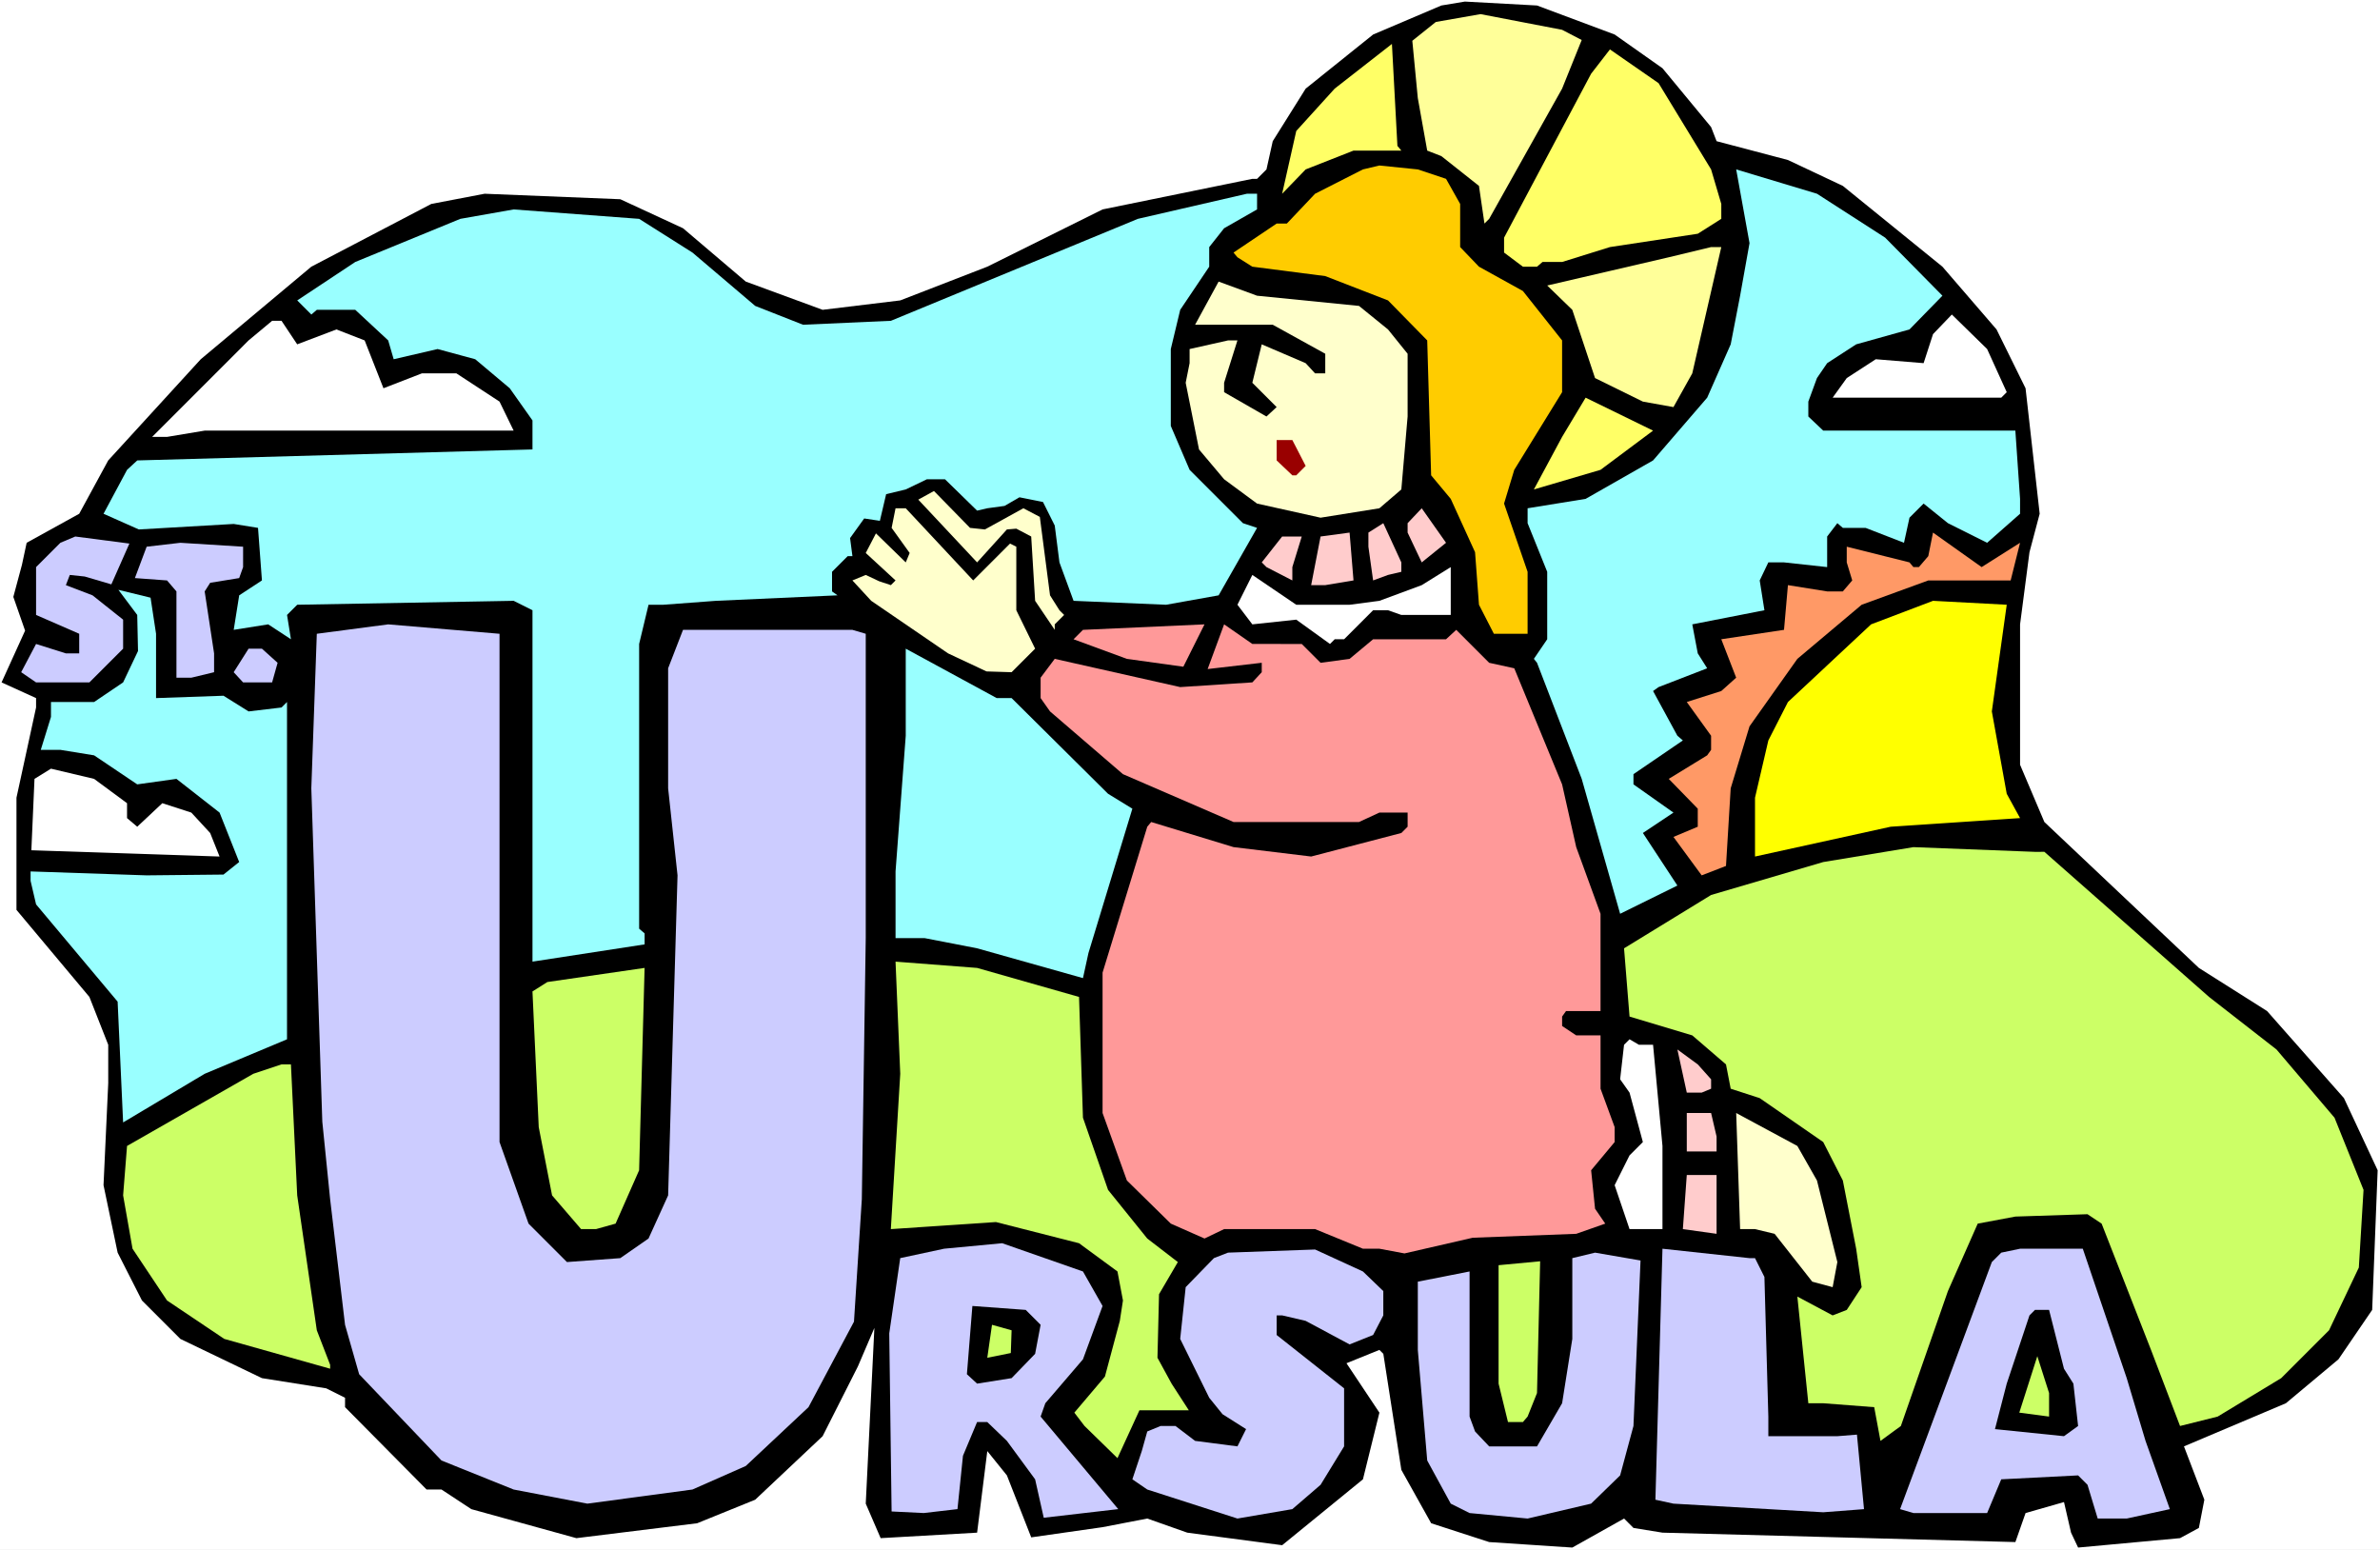 <?xml version="1.0" encoding="UTF-8" standalone="no"?>
<svg
   version="1.0"
   width="129.766mm"
   height="84.499mm"
   id="svg51"
   sodipodi:docname="Ursula.wmf"
   xmlns:inkscape="http://www.inkscape.org/namespaces/inkscape"
   xmlns:sodipodi="http://sodipodi.sourceforge.net/DTD/sodipodi-0.dtd"
   xmlns="http://www.w3.org/2000/svg"
   xmlns:svg="http://www.w3.org/2000/svg">
  <rect width="100%" height="100%" fill="#808080" stroke="none"/>
  <sodipodi:namedview
     id="namedview51"
     pagecolor="#ffffff"
     bordercolor="#000000"
     borderopacity="0.25"
     inkscape:showpageshadow="2"
     inkscape:pageopacity="0.0"
     inkscape:pagecheckerboard="0"
     inkscape:deskcolor="#d1d1d1"
     inkscape:document-units="mm" />
  <defs
     id="defs1">
    <pattern
       id="WMFhbasepattern"
       patternUnits="userSpaceOnUse"
       width="6"
       height="6"
       x="0"
       y="0" />
  </defs>
  <path
     style="fill:#ffffff;fill-opacity:1;fill-rule:evenodd;stroke:none"
     d="M 0,319.366 H 490.455 V 0 H 0 Z"
     id="path1" />
  <path
     style="fill:#000000;fill-opacity:1;fill-rule:evenodd;stroke:none"
     d="m 332.734,7.111 9.858,6.95 10.019,12.122 1.131,2.909 14.706,3.879 11.312,5.334 20.523,16.647 11.15,12.93 5.979,12.122 2.909,25.86 -2.101,7.92 -1.939,14.869 v 28.93 l 5.01,11.798 31.835,30.062 14.059,8.889 15.837,17.94 6.949,14.869 -1.131,28.769 -6.949,10.182 -10.827,9.051 -21.008,8.889 4.202,10.99 -1.131,5.818 -3.878,2.101 -21.008,1.939 -1.454,-3.071 -1.454,-6.303 -7.918,2.263 -2.101,5.98 -72.72,-1.939 -5.979,-0.97 -1.939,-1.939 -10.666,5.98 -17.13,-1.131 -11.958,-3.879 -6.141,-10.99 -3.717,-23.92 -0.808,-0.808 -6.787,2.748 6.787,10.182 -3.394,13.738 -16.645,13.576 -19.554,-2.586 -8.242,-2.909 -9.211,1.778 -14.706,2.101 -5.01,-12.768 -4.04,-5.01 -2.101,16.809 -19.877,1.131 -3.07,-7.111 1.778,-36.203 -3.394,7.92 -7.272,14.384 -13.898,13.091 -11.958,4.849 -24.886,3.071 -21.654,-5.98 -6.141,-4.041 H 87.91 L 71.104,289.951 v -1.939 l -3.878,-1.939 -13.251,-2.101 -16.806,-8.081 -7.918,-7.92 -5.01,-9.859 -2.909,-13.9 0.97,-21.011 v -7.92 L 18.422,205.422 3.394,187.482 v -23.112 l 4.04,-18.587 v -1.939 L 0.323,140.612 5.171,129.945 2.747,122.995 4.525,116.368 5.494,111.843 16.322,105.863 22.301,94.872 41.37,74.023 64.155,54.952 88.88,42.022 l 10.989,-2.101 27.957,1.131 12.928,5.98 12.928,10.99 15.837,5.818 15.998,-1.939 17.938,-6.95 23.755,-11.798 30.866,-6.303 h 0.97 l 1.939,-1.939 1.293,-5.818 6.787,-10.829 13.898,-11.152 14.059,-5.98 4.848,-0.808 14.867,0.808 z"
     id="path2" />
  <path
     style="fill:#ffff99;fill-opacity:1;fill-rule:evenodd;stroke:none"
     d="m 325.947,8.243 -4.04,10.021 -15.029,26.829 -0.97,0.97 -1.131,-7.758 -7.757,-6.142 -2.909,-1.131 -1.939,-10.829 -1.131,-11.798 4.848,-3.879 9.211,-1.616 16.806,3.232 z"
     id="path3" />
  <path
     style="fill:#ffff66;fill-opacity:1;fill-rule:evenodd;stroke:none"
     d="m 288.779,31.032 h -9.858 l -9.858,3.879 -4.848,5.01 2.909,-12.93 7.918,-8.728 11.797,-9.212 1.131,21.011 z"
     id="path4" />
  <path
     style="fill:#ffff66;fill-opacity:1;fill-rule:evenodd;stroke:none"
     d="m 352.611,34.91 2.101,7.111 v 3.071 l -4.848,3.071 -18.099,2.748 -9.858,3.071 h -4.04 l -1.131,0.97 h -2.909 l -3.878,-2.909 v -3.071 l 17.938,-33.779 3.878,-5.01 10.019,6.95 z"
     id="path5" />
  <path
     style="fill:#ffcc00;fill-opacity:1;fill-rule:evenodd;stroke:none"
     d="m 297.99,36.85 2.909,5.172 v 8.889 l 3.878,4.041 9.05,5.01 8.08,10.182 V 80.811 l -9.858,16.001 -2.101,6.95 4.848,14.061 v 12.768 h -6.949 l -3.07,-5.98 -0.808,-10.829 -5.01,-10.99 -4.04,-4.849 -0.808,-27.799 -8.08,-8.243 -12.928,-5.01 -15.029,-1.939 -3.07,-1.939 -0.808,-0.97 8.888,-5.98 h 2.101 l 5.818,-6.142 9.858,-5.01 3.394,-0.808 7.918,0.808 z"
     id="path6" />
  <path
     style="fill:#99ffff;fill-opacity:1;fill-rule:evenodd;stroke:none"
     d="m 388.486,48.972 11.797,11.96 -6.787,6.95 -10.989,3.071 -5.979,3.879 -2.101,3.071 -1.778,4.849 v 3.071 l 3.07,2.909 h 39.592 l 0.97,14.061 v 3.071 l -6.787,5.98 -8.08,-4.041 -5.01,-4.041 -2.909,2.909 -1.131,5.172 -7.918,-3.071 h -4.686 l -1.131,-0.97 -2.101,2.748 v 6.303 l -8.888,-0.97 h -3.232 l -1.778,3.717 0.97,6.142 -14.867,2.909 1.131,5.98 1.939,3.071 -10.019,3.879 -1.131,0.808 5.01,9.212 1.131,0.97 -10.181,6.95 v 2.101 l 8.242,5.818 -6.302,4.202 7.11,10.829 -11.797,5.818 -7.918,-27.799 -9.211,-23.92 -0.646,-0.808 2.747,-4.041 V 117.823 l -4.04,-10.021 v -3.071 l 11.958,-1.939 13.898,-7.92 11.15,-12.93 4.848,-10.99 1.939,-10.021 1.939,-10.829 -2.747,-15.193 16.645,5.01 z"
     id="path7" />
  <path
     style="fill:#99ffff;fill-opacity:1;fill-rule:evenodd;stroke:none"
     d="m 259.045,43.153 -6.787,3.879 -3.07,3.879 v 4.041 l -5.979,8.889 -1.939,8.081 v 15.839 l 3.878,9.051 10.989,10.99 2.909,0.97 -7.918,13.9 -10.827,1.939 -19.069,-0.808 -2.909,-7.92 -0.97,-7.596 -2.424,-4.849 -4.848,-0.97 -3.07,1.778 -3.555,0.485 -2.101,0.485 -6.626,-6.465 h -3.717 l -4.363,2.101 -4.04,0.97 -1.293,5.495 -3.232,-0.485 -2.909,4.041 0.485,3.717 h -0.97 l -3.232,3.232 v 4.041 l 1.131,0.808 -25.048,1.131 -10.827,0.808 h -3.07 l -1.939,8.081 v 58.669 l 1.131,0.97 v 2.263 l -23.109,3.556 v -72.407 l -3.878,-1.939 -44.602,0.808 -2.101,2.101 0.808,5.01 -4.686,-3.071 -7.11,1.131 1.131,-7.111 4.686,-3.071 -0.808,-10.829 -5.01,-0.808 -19.554,1.131 -7.272,-3.232 4.848,-9.051 2.101,-1.939 81.446,-2.263 v -5.98 l -4.686,-6.627 -7.11,-5.98 -7.757,-2.101 -9.05,2.101 -1.131,-3.879 -6.787,-6.303 h -7.918 l -1.131,0.97 -2.909,-2.909 11.958,-7.92 21.654,-8.889 10.989,-1.939 25.856,1.939 10.989,6.95 12.928,10.99 9.858,3.879 18.099,-0.808 50.904,-21.011 22.462,-5.172 h 2.101 z"
     id="path8" />
  <path
     style="fill:#ffff99;fill-opacity:1;fill-rule:evenodd;stroke:none"
     d="m 348.732,76.932 -3.878,6.95 -6.302,-1.131 -9.858,-4.849 -4.686,-14.061 -5.171,-5.01 25.048,-5.818 8.726,-2.101 h 2.101 z"
     id="path9" />
  <path
     style="fill:#ffffcc;fill-opacity:1;fill-rule:evenodd;stroke:none"
     d="m 280.052,63.033 5.979,4.849 4.04,5.01 v 12.93 l -1.293,15.031 -4.525,3.879 -12.12,1.939 -13.09,-2.909 -6.787,-5.01 -5.171,-6.142 -2.747,-13.738 0.808,-4.041 v -2.909 l 7.918,-1.778 h 1.939 l -2.747,8.728 v 1.939 l 8.726,5.01 2.101,-1.939 -5.01,-5.01 1.939,-7.92 9.05,3.879 1.939,2.101 h 2.101 V 72.892 L 262.276,66.912 h -15.998 l 4.848,-8.889 7.918,2.909 z"
     id="path10" />
  <path
     style="fill:#ffffff;fill-opacity:1;fill-rule:evenodd;stroke:none"
     d="m 413.534,80.811 -1.131,1.131 h -34.744 l 2.909,-4.041 5.979,-3.879 9.858,0.808 1.939,-5.98 3.878,-4.041 7.272,7.111 z"
     id="path11" />
  <path
     style="fill:#ffffff;fill-opacity:1;fill-rule:evenodd;stroke:none"
     d="m 61.246,70.952 8.08,-3.071 5.818,2.263 3.878,9.859 7.918,-3.071 h 7.11 l 8.888,5.818 2.909,5.98 H 42.178 L 34.421,90.024 H 31.35 L 51.227,70.144 56.075,66.104 h 1.939 z"
     id="path12" />
  <path
     style="fill:#ffff66;fill-opacity:1;fill-rule:evenodd;stroke:none"
     d="m 329.825,96.812 -13.736,4.041 5.818,-10.829 4.848,-8.081 13.898,6.788 z"
     id="path13" />
  <path
     style="fill:#990000;fill-opacity:1;fill-rule:evenodd;stroke:none"
     d="m 269.064,96.004 -1.939,1.939 h -0.808 l -3.232,-3.071 v -4.202 h 3.232 z"
     id="path14" />
  <path
     style="fill:#ffffcc;fill-opacity:1;fill-rule:evenodd;stroke:none"
     d="m 199.899,108.772 3.07,0.323 7.918,-4.364 3.394,1.778 2.101,16.162 1.939,3.071 0.97,0.97 -1.939,1.939 v 1.131 l -4.04,-5.98 -0.808,-13.253 -3.07,-1.616 -1.939,0.162 -6.141,6.788 -12.12,-12.93 3.232,-1.778 z"
     id="path15" />
  <path
     style="fill:#ffffcc;fill-opacity:1;fill-rule:evenodd;stroke:none"
     d="m 208.141,112.004 1.293,0.646 v 13.091 l 3.878,7.92 -4.848,4.849 -5.171,-0.162 -7.918,-3.717 -15.837,-10.829 -3.878,-4.202 2.747,-1.131 2.747,1.293 2.424,0.808 0.97,-0.97 -6.141,-5.657 2.101,-4.041 6.141,5.98 0.808,-1.939 -3.717,-5.172 0.808,-4.041 h 2.101 l 13.898,14.869 z"
     id="path16" />
  <path
     style="fill:#ffcccc;fill-opacity:1;fill-rule:evenodd;stroke:none"
     d="m 292.98,115.883 -2.909,-6.142 v -1.939 l 2.909,-3.071 5.01,7.111 z"
     id="path17" />
  <path
     style="fill:#ffcccc;fill-opacity:1;fill-rule:evenodd;stroke:none"
     d="m 288.779,117.823 -2.747,0.646 -3.07,1.131 -0.97,-6.95 v -2.909 l 3.07,-1.939 3.717,8.081 z"
     id="path18" />
  <path
     style="fill:#ffcccc;fill-opacity:1;fill-rule:evenodd;stroke:none"
     d="m 273.104,120.57 h -2.909 l 1.939,-10.021 5.979,-0.808 0.808,9.859 z"
     id="path19" />
  <path
     style="fill:#ff9966;fill-opacity:1;fill-rule:evenodd;stroke:none"
     d="m 416.281,111.843 -1.939,7.758 h -16.968 l -13.736,5.01 -13.251,11.152 -9.858,13.9 -3.878,12.768 -0.97,16.001 -5.01,1.939 -5.818,-7.92 5.01,-2.101 v -3.717 l -5.979,-6.142 7.918,-4.849 0.808,-1.131 v -2.909 l -5.01,-6.95 7.11,-2.263 3.07,-2.748 -3.07,-7.92 12.928,-1.939 0.808,-9.212 8.08,1.293 h 3.232 l 1.939,-2.263 -1.131,-3.717 v -3.232 l 12.928,3.232 0.808,0.97 h 1.131 l 1.939,-2.263 0.97,-4.849 10.019,7.111 z"
     id="path20" />
  <path
     style="fill:#ccccff;fill-opacity:1;fill-rule:evenodd;stroke:none"
     d="m 22.947,120.409 -5.494,-1.616 -3.07,-0.323 -0.808,2.101 5.494,2.101 6.302,5.01 v 5.98 l -6.949,6.95 H 7.434 l -3.07,-2.101 3.07,-5.818 6.141,1.939 h 2.747 v -4.041 l -8.888,-3.879 v -9.859 l 5.01,-5.01 3.07,-1.293 11.15,1.455 z"
     id="path21" />
  <path
     style="fill:#ffcccc;fill-opacity:1;fill-rule:evenodd;stroke:none"
     d="m 266.317,116.853 v 2.748 l -5.333,-2.748 -0.97,-0.97 4.202,-5.334 h 4.04 z"
     id="path22" />
  <path
     style="fill:#ccccff;fill-opacity:1;fill-rule:evenodd;stroke:none"
     d="m 50.096,116.853 -0.808,2.263 -5.979,0.97 -1.131,1.778 1.939,12.768 v 3.879 l -4.686,1.131 h -3.07 v -17.778 l -1.939,-2.263 -6.626,-0.485 2.424,-6.465 6.949,-0.808 12.928,0.808 z"
     id="path23" />
  <path
     style="fill:#ffffff;fill-opacity:1;fill-rule:evenodd;stroke:none"
     d="m 288.779,126.712 -2.747,-0.97 h -3.07 l -5.979,5.98 h -1.939 l -0.97,0.97 -6.949,-5.01 -9.05,0.97 -3.07,-4.041 3.07,-6.142 9.05,6.142 h 10.989 l 6.141,-0.808 8.726,-3.232 5.979,-3.717 v 9.859 z"
     id="path24" />
  <path
     style="fill:#99ffff;fill-opacity:1;fill-rule:evenodd;stroke:none"
     d="m 32.158,130.591 v 13.253 l 13.898,-0.485 5.171,3.232 6.787,-0.808 1.131,-1.131 V 214.15 L 42.178,221.261 25.371,231.282 24.24,206.392 7.434,186.351 6.302,181.502 v -1.939 l 23.917,0.808 15.837,-0.162 3.232,-2.586 -4.04,-10.182 -8.888,-6.95 -8.08,1.131 -8.888,-5.98 -6.949,-1.131 H 8.403 l 2.101,-6.788 v -3.071 h 8.888 l 5.979,-4.041 3.07,-6.465 -0.162,-7.435 -3.878,-5.172 6.626,1.616 z"
     id="path25" />
  <path
     style="fill:#ffff00;fill-opacity:1;fill-rule:evenodd;stroke:none"
     d="m 410.464,146.592 3.07,16.97 2.747,5.01 -26.664,1.778 -27.957,6.142 v -12.122 l 2.747,-11.798 4.04,-7.92 17.13,-16.001 12.766,-4.849 15.19,0.808 z"
     id="path26" />
  <path
     style="fill:#ccccff;fill-opacity:1;fill-rule:evenodd;stroke:none"
     d="m 102.939,200.412 v 34.91 l 5.979,16.809 7.918,7.92 10.989,-0.808 5.818,-4.041 4.04,-8.889 1.939,-65.942 -1.939,-17.94 v -24.728 l 3.07,-7.92 H 175.659 l 2.747,0.808 v 62.71 l -0.808,53.82 -1.616,25.213 -9.373,17.617 -12.928,12.122 -10.989,4.849 -21.654,2.909 -15.19,-2.909 -14.867,-5.98 -16.968,-17.778 -2.909,-10.182 -3.07,-25.86 -1.616,-16.001 -2.262,-68.69 1.131,-31.84 14.706,-1.939 22.947,1.939 z"
     id="path27" />
  <path
     style="fill:#ff9999;fill-opacity:1;fill-rule:evenodd;stroke:none"
     d="m 232.219,135.763 -10.989,-4.041 1.939,-1.939 25.048,-1.131 -4.363,8.728 z"
     id="path28" />
  <path
     style="fill:#ff9999;fill-opacity:1;fill-rule:evenodd;stroke:none"
     d="m 268.256,132.692 3.878,3.879 5.979,-0.808 4.848,-4.041 h 15.029 l 2.101,-1.939 6.787,6.788 5.171,1.131 9.858,23.92 2.909,12.93 5.01,13.738 v 20.041 h -7.11 l -0.808,1.131 v 1.939 l 2.909,1.939 h 5.01 v 10.99 l 2.909,7.92 v 3.071 l -4.848,5.818 0.808,7.92 2.101,3.071 -5.979,2.101 -21.331,0.808 -14.059,3.232 -5.171,-0.97 h -3.394 l -9.858,-4.041 h -18.746 l -4.04,1.939 -6.949,-3.071 -9.05,-8.889 -5.01,-13.9 v -28.93 l 9.211,-30.062 0.808,-0.97 16.968,5.172 15.998,1.939 18.584,-4.849 1.293,-1.293 v -2.909 h -5.818 l -4.202,1.939 h -25.856 l -22.786,-9.859 -15.029,-12.93 -1.939,-2.748 v -4.202 l 2.909,-3.879 25.856,5.818 14.867,-0.97 1.939,-2.101 v -1.939 l -11.15,1.293 3.394,-9.212 5.818,4.041 z"
     id="path29" />
  <path
     style="fill:#ccccff;fill-opacity:1;fill-rule:evenodd;stroke:none"
     d="m 57.206,136.571 -1.131,4.041 h -5.979 l -1.939,-2.101 3.07,-4.849 h 2.747 z"
     id="path30" />
  <path
     style="fill:#99ffff;fill-opacity:1;fill-rule:evenodd;stroke:none"
     d="m 208.464,143.844 19.877,19.718 5.01,3.071 -9.05,29.739 -1.131,5.172 -21.816,-6.142 -10.827,-2.101 h -5.979 v -13.738 l 2.101,-27.961 v -17.94 l 18.746,10.182 z"
     id="path31" />
  <path
     style="fill:#ffffff;fill-opacity:1;fill-rule:evenodd;stroke:none"
     d="m 26.179,165.502 v 3.071 l 2.101,1.778 5.171,-4.849 5.979,1.939 3.878,4.202 1.939,4.849 -38.784,-1.293 0.646,-14.708 3.394,-2.101 8.888,2.101 z"
     id="path32" />
  <path
     style="fill:#ccff66;fill-opacity:1;fill-rule:evenodd;stroke:none"
     d="m 421.291,175.522 33.936,29.9 13.898,10.829 11.958,14.061 5.979,14.869 -0.97,16.001 -6.141,12.93 -9.858,9.859 -13.09,7.92 -7.757,1.939 -5.979,-15.677 -10.181,-26.021 -2.909,-1.939 -14.867,0.485 -7.757,1.455 -6.141,13.9 -9.696,27.799 -4.202,3.071 -1.293,-6.95 -10.504,-0.808 h -3.07 l -2.262,-21.981 7.272,3.879 2.909,-1.131 3.07,-4.687 -1.131,-7.92 -2.747,-14.061 -4.04,-7.92 -13.09,-9.051 -5.979,-1.939 -0.97,-5.01 -6.949,-5.98 -12.928,-3.879 -1.131,-14.061 17.938,-10.99 23.109,-6.788 18.584,-3.071 25.048,0.97 z"
     id="path33" />
  <path
     style="fill:#ccff66;fill-opacity:1;fill-rule:evenodd;stroke:none"
     d="m 222.361,205.422 0.808,24.89 5.171,14.869 8.08,10.021 6.302,4.849 -3.878,6.627 -0.323,13.091 2.909,5.334 3.555,5.495 h -10.181 l -4.525,9.859 -6.787,-6.627 -2.101,-2.748 6.302,-7.435 3.07,-11.475 0.646,-4.202 -1.131,-5.98 -7.918,-5.818 -17.13,-4.364 -21.654,1.455 1.939,-32.001 -0.97,-23.112 16.806,1.293 z"
     id="path34" />
  <path
     style="fill:#ccff66;fill-opacity:1;fill-rule:evenodd;stroke:none"
     d="m 126.856,252.131 -4.04,1.131 h -3.07 l -5.979,-6.95 -2.747,-14.061 -1.293,-27.961 3.07,-1.939 20.038,-2.909 -1.131,41.699 z"
     id="path35" />
  <path
     style="fill:#ffffff;fill-opacity:1;fill-rule:evenodd;stroke:none"
     d="m 340.652,215.281 1.939,20.849 v 17.132 h -6.787 l -3.07,-9.051 3.07,-6.142 2.747,-2.748 -2.747,-10.182 -1.939,-2.748 0.808,-7.111 1.131,-1.131 1.939,1.131 z"
     id="path36" />
  <path
     style="fill:#ffcccc;fill-opacity:1;fill-rule:evenodd;stroke:none"
     d="m 352.611,222.393 v 1.939 l -1.939,0.808 h -3.07 l -1.939,-8.889 4.202,3.071 z"
     id="path37" />
  <path
     style="fill:#ccff66;fill-opacity:1;fill-rule:evenodd;stroke:none"
     d="m 61.246,246.313 4.04,27.799 2.747,7.111 v 0.808 l -21.816,-6.142 -11.797,-7.92 -7.11,-10.667 -1.939,-10.99 0.808,-10.182 26.018,-14.869 5.818,-1.939 h 1.939 z"
     id="path38" />
  <path
     style="fill:#ffcccc;fill-opacity:1;fill-rule:evenodd;stroke:none"
     d="m 353.742,234.191 v 3.071 h -6.141 v -7.92 h 5.01 z"
     id="path39" />
  <path
     style="fill:#ffffcc;fill-opacity:1;fill-rule:evenodd;stroke:none"
     d="m 374.427,243.242 4.202,16.809 -0.97,5.172 -4.202,-1.131 -7.757,-9.859 -4.04,-0.97 h -3.07 l -0.808,-23.92 12.605,6.788 z"
     id="path40" />
  <path
     style="fill:#ffcccc;fill-opacity:1;fill-rule:evenodd;stroke:none"
     d="m 353.742,254.232 -6.949,-0.97 0.808,-11.152 h 6.141 z"
     id="path41" />
  <path
     style="fill:#ccccff;fill-opacity:1;fill-rule:evenodd;stroke:none"
     d="m 223.169,261.99 4.04,7.111 -4.04,10.99 -7.757,9.051 -0.97,2.748 15.998,19.071 -15.352,1.778 -1.778,-7.92 -5.818,-7.92 -4.04,-3.879 h -2.101 l -2.909,6.95 -1.131,10.99 -6.949,0.808 -6.626,-0.323 -0.485,-36.688 2.262,-15.516 9.05,-1.939 11.958,-1.131 z"
     id="path42" />
  <path
     style="fill:#ccccff;fill-opacity:1;fill-rule:evenodd;stroke:none"
     d="m 361.66,259.243 1.939,3.879 0.808,28.769 v 4.041 h 14.221 l 4.04,-0.323 1.454,15.354 -8.403,0.646 -30.866,-1.778 -3.717,-0.808 1.454,-51.719 17.938,1.939 z"
     id="path43" />
  <path
     style="fill:#ccccff;fill-opacity:1;fill-rule:evenodd;stroke:none"
     d="m 438.259,283.971 3.878,12.93 5.01,14.061 -8.888,1.939 h -5.979 l -2.101,-6.95 -1.939,-1.939 -15.837,0.808 -2.909,6.95 h -15.19 l -2.747,-0.808 18.907,-50.911 1.939,-1.939 3.878,-0.808 h 12.928 z"
     id="path44" />
  <path
     style="fill:#ccccff;fill-opacity:1;fill-rule:evenodd;stroke:none"
     d="m 280.86,261.99 4.202,4.041 v 5.01 l -2.101,4.041 -4.848,1.939 -9.05,-4.849 -4.848,-1.131 h -1.131 v 4.041 l 13.898,10.99 v 11.96 l -4.848,7.92 -5.818,5.01 -11.312,1.939 -18.584,-5.98 -3.07,-2.101 1.939,-5.818 1.131,-4.041 2.747,-1.131 h 3.07 l 4.04,3.071 8.726,1.131 1.778,-3.556 -4.848,-3.071 -2.747,-3.394 -5.979,-12.122 1.131,-10.667 5.818,-5.98 2.909,-1.131 17.938,-0.646 z"
     id="path45" />
  <path
     style="fill:#ccff66;fill-opacity:1;fill-rule:evenodd;stroke:none"
     d="m 316.736,287.042 -1.939,4.849 -0.97,1.131 h -3.07 l -1.939,-7.92 v -24.405 l 8.565,-0.808 z"
     id="path46" />
  <path
     style="fill:#ccccff;fill-opacity:1;fill-rule:evenodd;stroke:none"
     d="m 336.612,293.83 -2.747,10.182 -5.979,5.818 -13.09,3.071 -11.958,-1.131 -3.878,-1.939 -4.848,-8.889 -1.939,-22.789 v -14.061 l 10.666,-2.101 v 29.9 l 1.131,3.071 2.909,3.071 h 9.858 l 5.171,-8.889 2.101,-13.253 v -16.647 l 4.686,-1.131 9.373,1.616 z"
     id="path47" />
  <path
     style="fill:#000000;fill-opacity:1;fill-rule:evenodd;stroke:none"
     d="m 214.443,272.981 -1.131,5.98 -4.848,5.01 -7.11,1.131 -2.101,-1.939 1.131,-14.061 10.989,0.808 z"
     id="path48" />
  <path
     style="fill:#000000;fill-opacity:1;fill-rule:evenodd;stroke:none"
     d="m 425.331,282.032 1.939,3.071 0.97,8.728 -2.909,2.101 -14.221,-1.455 2.424,-9.374 4.686,-14.061 1.131,-1.131 h 2.909 z"
     id="path49" />
  <path
     style="fill:#ccff66;fill-opacity:1;fill-rule:evenodd;stroke:none"
     d="m 208.302,278.799 -4.848,0.97 0.97,-6.788 4.04,1.131 z"
     id="path50" />
  <path
     style="fill:#ccff66;fill-opacity:1;fill-rule:evenodd;stroke:none"
     d="m 422.26,291.89 -6.141,-0.808 3.717,-11.637 2.424,7.596 z"
     id="path51" />
</svg>
